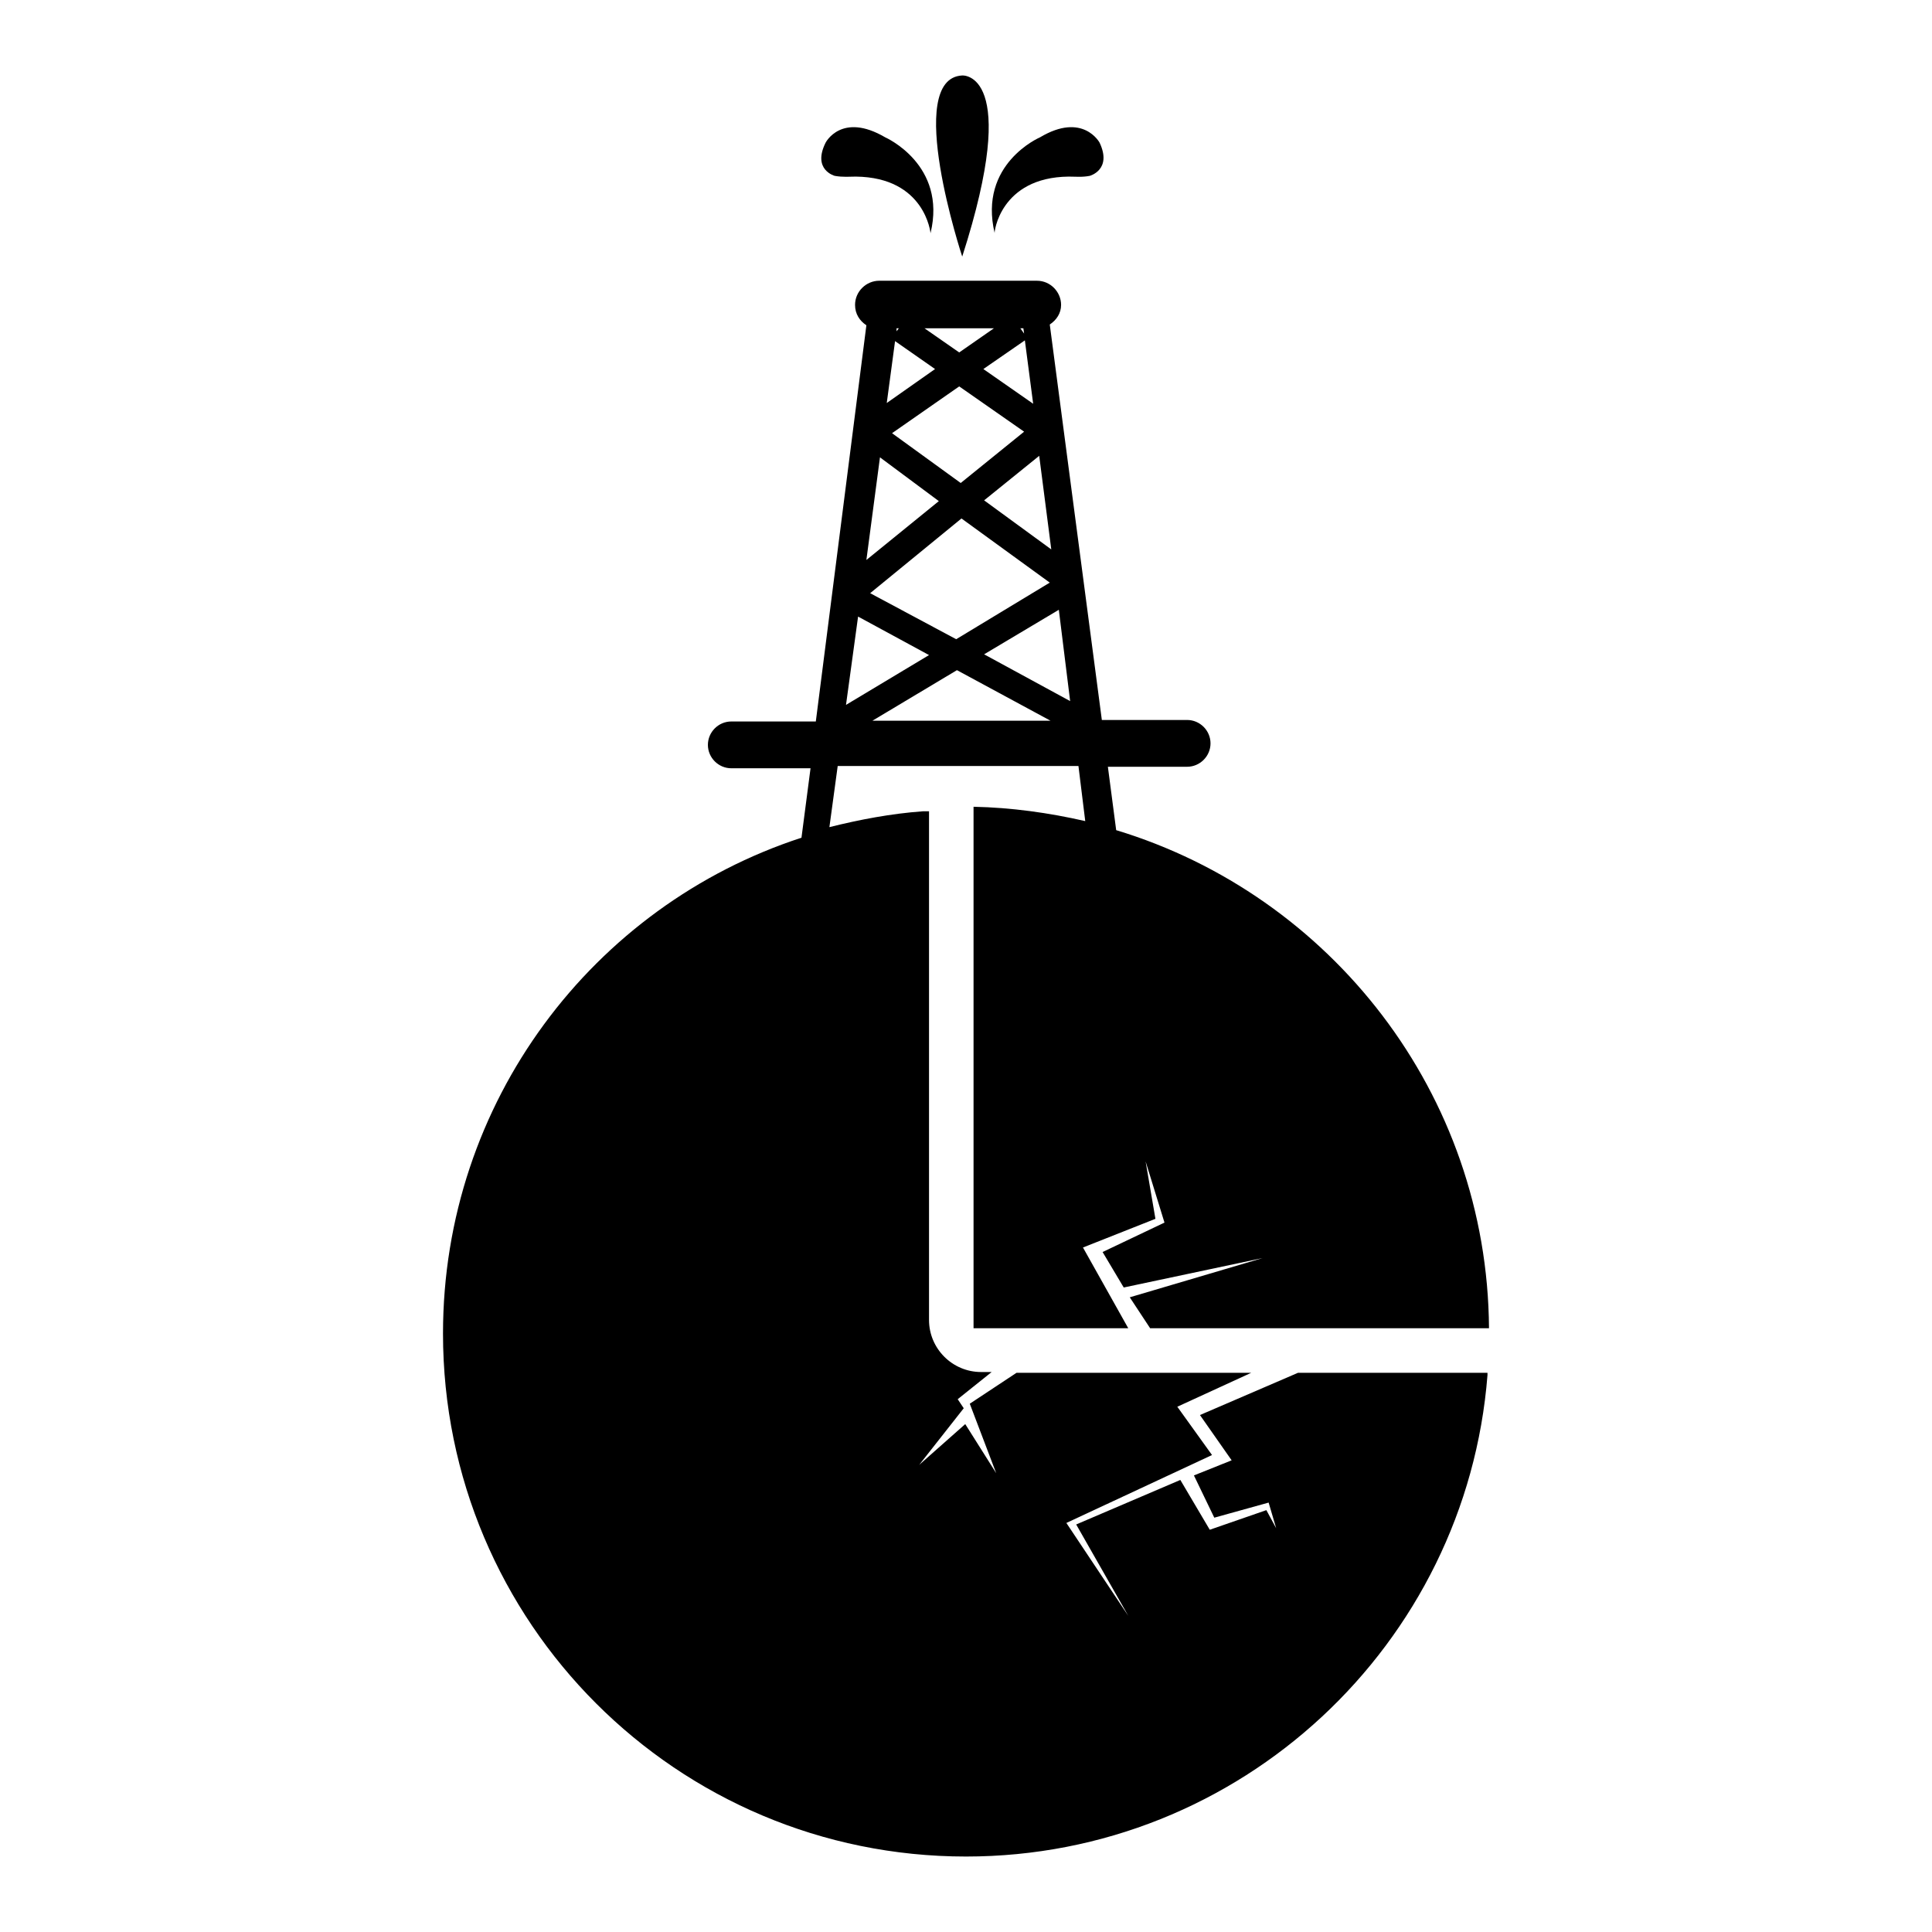 <?xml version="1.0" encoding="utf-8"?>
<!-- Svg Vector Icons : http://www.onlinewebfonts.com/icon -->
<!DOCTYPE svg PUBLIC "-//W3C//DTD SVG 1.1//EN" "http://www.w3.org/Graphics/SVG/1.1/DTD/svg11.dtd">
<svg version="1.1" xmlns="http://www.w3.org/2000/svg" xmlns:xlink="http://www.w3.org/1999/xlink" x="0px" y="0px" viewBox="0 0 256 256" enable-background="new 0 0 256 256" xml:space="preserve">
<g><g><path fill="#000000" d="M159,187.5l4.2,6l-5,2l2.7,5.6l7.2-2l1,3.4l-1.3-2.4l-7.5,2.6l-3.9-6.6l-13.8,5.9l6.9,12.1l-8.2-12.3l19.3-9l-4.6-6.4l9.8-4.5h-31.1l-6.2,4.1l3.5,9.2l-4.1-6.5l-6.1,5.4l5.9-7.5l-0.8-1.2l4.5-3.6h-1.4c-3.8,0-6.9-3.1-6.9-6.9v-67.4c-0.3,0-0.6,0-0.8,0c-4.2,0.3-8.4,1.1-12.4,2.1l1.1-8.1h31.9l0.9,7.3c-4.8-1.1-9.8-1.8-14.8-1.9V176h20.5l-6-10.7l9.6-3.8l-1.3-7.6l2.5,8.1l-8.2,3.9l2.8,4.7l18.4-3.9l-17.6,5.2l2.7,4.1h44.9c-0.2-31.1-21-57.4-49.4-66l-1.1-8.4h10.5c1.7,0,3.1-1.4,3.1-3.1l0,0c0-1.7-1.4-3.1-3.1-3.1H146L139.1,43c0.9-0.6,1.5-1.5,1.5-2.6l0,0c0-1.7-1.4-3.2-3.2-3.2h-20.9c-1.7,0-3.2,1.4-3.2,3.2l0,0c0,1.2,0.6,2.1,1.5,2.7l0,0l-6.7,52.5H96.9c-1.7,0-3.1,1.4-3.1,3.1l0,0c0,1.7,1.4,3.1,3.1,3.1h10.5l-1.2,9.2l0,0C78.6,120,58.7,146,58.7,176.7c0,38.3,31,69.3,69.3,69.3c36.4,0,66.3-28.1,69.1-63.8c0-0.1,0-0.2,0-0.3H172L159,187.5z M130.4,86.7l9.9-5.9l1.5,12.1L130.4,86.7z M139.2,95.5h-23.6l11.2-6.7L139.2,95.5z M126.7,84.7l-11.4-6.1l12.1-9.9l11.7,8.5L126.7,84.7z M130.4,66.3l7.3-5.9l1.6,12.4L130.4,66.3z M127.3,64l-9.1-6.6l8.9-6.2l8.6,6L127.3,64z M130.3,48.9l5.5-3.8l1.1,8.4L130.3,48.9z M131.7,43.5l-4.6,3.2l-4.6-3.2H131.7z M135.7,44.2l-0.5-0.7h0.4L135.7,44.2z M119.1,43.5l-0.3,0.4l0-0.4H119.1z M118.6,45.2l5.3,3.7l-6.4,4.5L118.6,45.2z M124.4,66.4l-9.6,7.8l1.8-13.6L124.4,66.4z M123.1,86.8l-11,6.6l1.6-11.7L123.1,86.8z"/><path fill="#000000" d="M110.6,23.3c1.1,0.2,2,0.1,2.8,0.1c9.2,0.1,9.9,7.5,9.9,7.5c2.2-9.1-6-12.7-6-12.7c-5.8-3.4-7.9,0.7-7.9,0.7C107.6,22.5,110.6,23.3,110.6,23.3z"/><path fill="#000000" d="M141.6,23.4c0.9,0,1.8,0.1,2.8-0.1c0,0,3-0.8,1.3-4.4c0,0-2.2-4.1-7.9-0.7c0,0-8.2,3.5-6,12.7C131.7,30.9,132.5,23.5,141.6,23.4z"/><path fill="#000000" d="M127.5,10c-7.8,0.4,0,24,0,24C135.4,9.4,127.5,10,127.5,10z"/></g></g>
</svg>